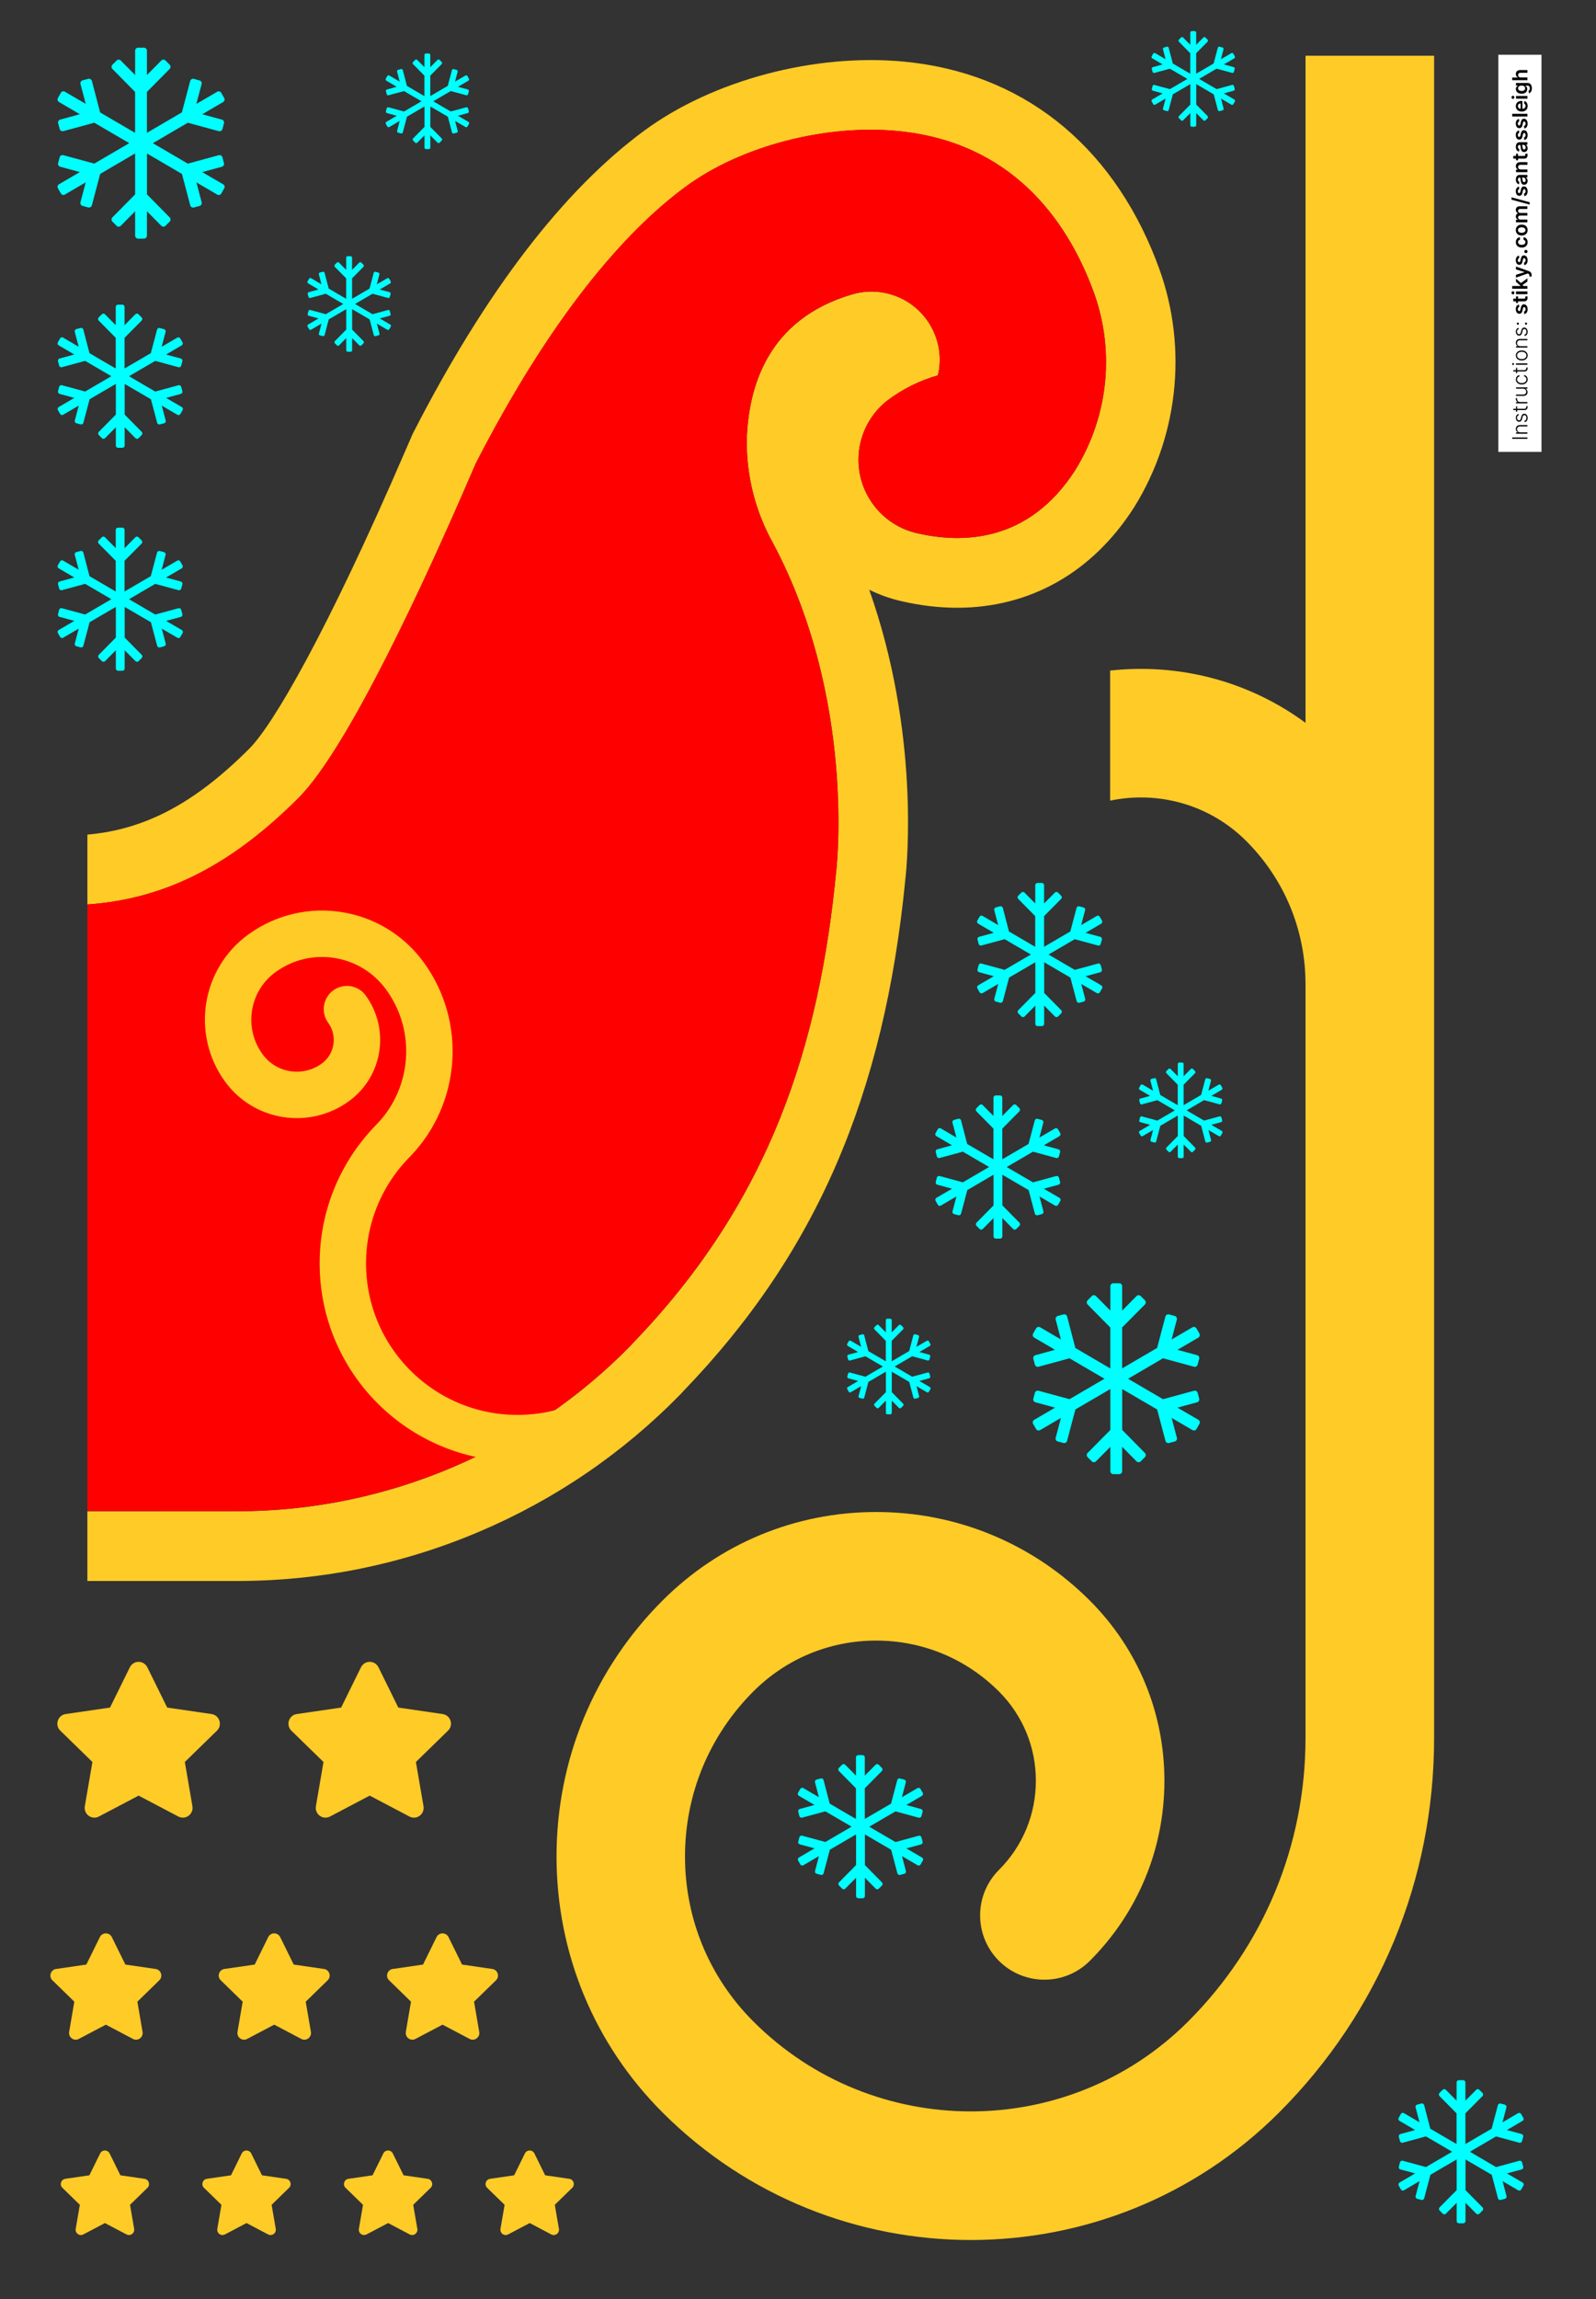 <?xml version="1.0" encoding="UTF-8"?><svg id="Santas_Sleigh" xmlns="http://www.w3.org/2000/svg" viewBox="0 0 687.6 990"><rect x="0" y="0" width="687.6" height="990" fill="#333333" stroke="none"/><defs><style>.cls-1{fill:aqua;}.cls-2{fill:#fff;}.cls-3{fill:#ffcb27;}.cls-4{fill:red;}.cls-5{fill:none;stroke:#ffcb27;stroke-linecap:round;stroke-miterlimit:10;stroke-width:20px;}</style></defs><path class="cls-1" d="M87.13,74.1l8.46-2.3c.67-.18,1.08-.88,.9-1.57l-.66-2.49c-.18-.69-.88-1.09-1.56-.92l-13.36,3.63-15.06-8.8,15.06-8.8,13.36,3.63c.67,.18,1.38-.23,1.56-.92l.66-2.49c.18-.69-.22-1.4-.9-1.57l-8.46-2.3,8.98-5.25c.61-.35,.82-1.14,.47-1.75l-1.27-2.23c-.35-.61-1.12-.82-1.73-.47l-8.98,5.25,2.26-8.56c.18-.69-.22-1.4-.9-1.57l-2.46-.66c-.67-.18-1.38,.23-1.56,.91l-3.58,13.52-15.06,8.8v-17.62l9.8-9.89c.5-.5,.5-1.32,0-1.81l-1.8-1.82c-.5-.5-1.3-.5-1.8,0l-6.2,6.26v-10.5c0-.71-.56-1.28-1.27-1.28h-2.54c-.71,0-1.27,.58-1.27,1.28v10.5l-6.2-6.26c-.5-.5-1.3-.5-1.8,0l-1.8,1.82c-.5,.5-.5,1.32,0,1.81l9.78,9.91v17.62l-15.06-8.8-3.55-13.55c-.18-.69-.88-1.09-1.56-.92l-2.46,.66c-.67,.18-1.08,.88-.9,1.57l2.26,8.56-8.98-5.25c-.61-.35-1.38-.14-1.73,.47l-1.27,2.23c-.35,.61-.14,1.4,.46,1.75l8.98,5.25-8.45,2.31c-.67,.18-1.08,.88-.9,1.57l.66,2.49c.18,.69,.88,1.09,1.56,.92l13.36-3.63,15.06,8.8-15.06,8.8-13.36-3.63c-.67-.18-1.38,.23-1.56,.92l-.66,2.49c-.18,.69,.22,1.4,.9,1.57l8.46,2.3-8.98,5.24c-.61,.35-.82,1.14-.47,1.75l1.27,2.23c.35,.61,1.12,.82,1.73,.46l8.98-5.25-2.27,8.56c-.18,.69,.22,1.4,.9,1.57l2.46,.66c.67,.18,1.38-.23,1.56-.92l3.58-13.52,15.06-8.8v17.62l-9.8,9.91c-.5,.5-.5,1.32,0,1.81l1.8,1.82c.5,.5,1.3,.5,1.8,0l6.2-6.26v10.5c0,.71,.56,1.28,1.27,1.28h2.54c.71,0,1.27-.58,1.27-1.28v-10.5l6.2,6.26c.5,.5,1.3,.5,1.8,0l1.8-1.82c.5-.5,.5-1.32,0-1.81l-9.78-9.91v-17.6l15.06,8.8,3.58,13.52c.18,.69,.88,1.09,1.56,.92l2.46-.66c.67-.18,1.08-.88,.9-1.57l-2.26-8.56,8.98,5.25c.61,.35,1.38,.15,1.73-.46l1.27-2.23c.35-.61,.14-1.4-.46-1.75l-9.03-5.25h0Z"/><path class="cls-1" d="M507.28,606.08l8.46-2.3c.67-.18,1.08-.88,.9-1.57l-.66-2.49c-.18-.69-.88-1.09-1.56-.91l-13.36,3.63-15.06-8.8,15.06-8.8,13.36,3.63c.67,.18,1.38-.23,1.56-.92l.66-2.49c.18-.69-.22-1.4-.9-1.57l-8.46-2.3,8.98-5.25c.61-.35,.82-1.14,.47-1.75l-1.27-2.23c-.35-.61-1.12-.82-1.73-.47l-8.98,5.25,2.26-8.56c.18-.69-.22-1.4-.9-1.57l-2.46-.66c-.67-.18-1.38,.22-1.56,.91l-3.58,13.52-15.06,8.8v-17.62l9.8-9.89c.5-.5,.5-1.32,0-1.81l-1.8-1.82c-.5-.5-1.3-.5-1.8,0l-6.2,6.26v-10.5c0-.71-.56-1.29-1.27-1.29h-2.54c-.71,0-1.27,.58-1.27,1.29v10.5l-6.2-6.26c-.5-.5-1.3-.5-1.8,0l-1.8,1.82c-.5,.5-.5,1.32,0,1.81l9.78,9.91v17.62l-15.06-8.8-3.55-13.55c-.18-.69-.88-1.09-1.56-.91l-2.46,.66c-.67,.18-1.08,.88-.9,1.57l2.26,8.56-8.98-5.25c-.61-.35-1.38-.14-1.73,.47l-1.27,2.23c-.35,.61-.14,1.4,.46,1.75l8.98,5.25-8.45,2.31c-.67,.18-1.08,.88-.9,1.57l.66,2.49c.18,.69,.88,1.09,1.56,.92l13.36-3.63,15.06,8.8-15.06,8.8-13.36-3.63c-.67-.18-1.38,.22-1.56,.91l-.66,2.49c-.18,.69,.22,1.4,.9,1.57l8.46,2.3-8.98,5.24c-.61,.35-.82,1.14-.47,1.75l1.27,2.23c.35,.61,1.12,.82,1.73,.46l8.98-5.25-2.27,8.56c-.18,.69,.22,1.4,.9,1.57l2.46,.66c.67,.18,1.38-.22,1.56-.92l3.58-13.52,15.06-8.8v17.62l-9.8,9.91c-.5,.5-.5,1.32,0,1.81l1.8,1.81c.5,.5,1.3,.5,1.8,0l6.2-6.26v10.5c0,.71,.56,1.28,1.27,1.28h2.54c.71,0,1.27-.58,1.27-1.28v-10.5l6.2,6.26c.5,.5,1.3,.5,1.8,0l1.8-1.81c.5-.5,.5-1.32,0-1.81l-9.78-9.91v-17.6l15.06,8.8,3.58,13.52c.18,.69,.88,1.09,1.56,.91l2.46-.66c.67-.18,1.08-.88,.9-1.58l-2.26-8.56,8.98,5.25c.61,.35,1.38,.15,1.73-.46l1.27-2.23c.35-.61,.14-1.4-.46-1.75l-9.03-5.25h0Z"/><path class="cls-1" d="M71.54,171.33l6.35-1.72c.51-.13,.81-.66,.68-1.18l-.5-1.87c-.13-.52-.66-.82-1.17-.69l-10.02,2.72-11.3-6.6,11.3-6.6,10.02,2.72c.51,.13,1.03-.17,1.17-.69l.5-1.87c.13-.52-.17-1.05-.68-1.18l-6.35-1.72,6.73-3.94c.46-.27,.62-.86,.35-1.31l-.95-1.67c-.26-.46-.84-.61-1.3-.35l-6.73,3.94,1.7-6.42c.13-.52-.17-1.05-.67-1.18l-1.84-.49c-.51-.13-1.04,.17-1.17,.69l-2.69,10.14-11.3,6.6v-13.21l7.35-7.42c.37-.37,.37-.99,0-1.36l-1.35-1.36c-.37-.37-.97-.37-1.35,0l-4.65,4.7v-7.88c0-.53-.42-.96-.95-.96h-1.9c-.53,0-.95,.43-.95,.96v7.88l-4.65-4.7c-.37-.37-.98-.37-1.35,0l-1.35,1.36c-.38,.37-.38,.99,0,1.36l7.34,7.43v13.21l-11.3-6.6-2.66-10.17c-.13-.52-.66-.82-1.17-.69l-1.84,.49c-.51,.13-.81,.66-.68,1.18l1.7,6.42-6.73-3.94c-.46-.26-1.04-.11-1.3,.35l-.95,1.67c-.27,.46-.11,1.05,.35,1.31l6.73,3.94-6.33,1.73c-.51,.13-.81,.66-.68,1.18l.49,1.87c.13,.52,.66,.82,1.17,.69l10.02-2.72,11.3,6.6-11.3,6.6-10.02-2.72c-.51-.13-1.04,.17-1.17,.69l-.49,1.87c-.13,.52,.17,1.05,.68,1.18l6.35,1.72-6.73,3.93c-.46,.27-.61,.86-.35,1.31l.95,1.67c.26,.46,.84,.61,1.3,.35l6.73-3.94-1.7,6.42c-.13,.52,.17,1.05,.68,1.18l1.84,.49c.51,.13,1.04-.17,1.17-.69l2.69-10.14,11.3-6.6v13.21l-7.35,7.43c-.37,.37-.37,.99,0,1.36l1.35,1.36c.37,.37,.97,.37,1.35,0l4.65-4.7v7.88c0,.53,.42,.96,.95,.96h1.9c.53,0,.95-.43,.95-.96v-7.88l4.65,4.7c.37,.37,.98,.37,1.35,0l1.35-1.36c.37-.37,.37-.99,0-1.36l-7.34-7.43v-13.2l11.3,6.6,2.69,10.14c.13,.52,.66,.82,1.17,.69l1.84-.49c.5-.13,.81-.66,.67-1.18l-1.7-6.42,6.73,3.94c.46,.27,1.04,.11,1.3-.35l.95-1.67c.27-.46,.11-1.05-.35-1.31l-6.77-3.94h0Z"/><path class="cls-1" d="M71.54,267.34l6.35-1.72c.51-.13,.81-.66,.68-1.18l-.5-1.87c-.13-.52-.66-.82-1.17-.69l-10.02,2.72-11.3-6.6,11.3-6.6,10.02,2.72c.51,.13,1.03-.17,1.17-.69l.5-1.87c.13-.52-.17-1.05-.68-1.18l-6.35-1.72,6.73-3.94c.46-.27,.62-.86,.35-1.31l-.95-1.67c-.26-.46-.84-.61-1.3-.35l-6.73,3.94,1.7-6.42c.13-.52-.17-1.05-.67-1.18l-1.84-.49c-.51-.13-1.04,.17-1.17,.69l-2.69,10.14-11.3,6.6v-13.21l7.35-7.42c.37-.37,.37-.99,0-1.36l-1.35-1.36c-.37-.37-.97-.37-1.35,0l-4.65,4.7v-7.88c0-.53-.42-.96-.95-.96h-1.9c-.53,0-.95,.43-.95,.96v7.88l-4.65-4.7c-.37-.37-.98-.37-1.35,0l-1.35,1.36c-.38,.37-.38,.99,0,1.36l7.34,7.43v13.21l-11.3-6.6-2.66-10.17c-.13-.52-.66-.82-1.17-.69l-1.84,.49c-.51,.13-.81,.66-.68,1.18l1.7,6.42-6.73-3.94c-.46-.26-1.04-.11-1.3,.35l-.95,1.67c-.27,.46-.11,1.05,.35,1.31l6.73,3.94-6.33,1.73c-.51,.13-.81,.66-.68,1.18l.49,1.87c.13,.52,.66,.82,1.17,.69l10.02-2.72,11.3,6.6-11.3,6.6-10.02-2.72c-.51-.13-1.04,.17-1.17,.69l-.49,1.87c-.13,.52,.17,1.05,.68,1.18l6.35,1.72-6.73,3.93c-.46,.27-.61,.86-.35,1.31l.95,1.67c.26,.46,.84,.61,1.3,.35l6.73-3.94-1.7,6.42c-.13,.52,.17,1.05,.68,1.18l1.84,.49c.51,.13,1.04-.17,1.17-.69l2.69-10.14,11.3-6.6v13.21l-7.35,7.43c-.37,.37-.37,.99,0,1.36l1.35,1.36c.37,.37,.97,.37,1.35,0l4.65-4.7v7.88c0,.53,.42,.96,.95,.96h1.9c.53,0,.95-.43,.95-.96v-7.88l4.65,4.7c.37,.37,.98,.37,1.35,0l1.35-1.36c.37-.37,.37-.99,0-1.36l-7.34-7.43v-13.2l11.3,6.6,2.69,10.14c.13,.52,.66,.82,1.17,.69l1.84-.49c.5-.13,.81-.66,.67-1.18l-1.7-6.42,6.73,3.94c.46,.27,1.04,.11,1.3-.35l.95-1.67c.27-.46,.11-1.05-.35-1.31l-6.77-3.94h0Z"/><path class="cls-1" d="M649.21,935.81l6.35-1.72c.51-.13,.81-.66,.68-1.18l-.5-1.87c-.13-.52-.66-.82-1.17-.69l-10.02,2.72-11.3-6.6,11.3-6.6,10.02,2.72c.51,.13,1.03-.17,1.17-.69l.5-1.87c.13-.52-.17-1.05-.68-1.18l-6.35-1.72,6.73-3.94c.46-.27,.62-.86,.35-1.31l-.95-1.67c-.26-.46-.84-.61-1.3-.35l-6.73,3.94,1.7-6.42c.13-.52-.17-1.05-.67-1.18l-1.84-.49c-.51-.13-1.04,.17-1.17,.69l-2.69,10.14-11.3,6.6v-13.21l7.35-7.42c.37-.37,.37-.99,0-1.36l-1.35-1.36c-.37-.38-.97-.38-1.35,0l-4.65,4.7v-7.88c0-.53-.42-.96-.95-.96h-1.9c-.53,0-.95,.43-.95,.96v7.88l-4.65-4.7c-.37-.38-.98-.38-1.35,0l-1.35,1.36c-.38,.37-.38,.99,0,1.36l7.33,7.43v13.21l-11.3-6.6-2.66-10.17c-.13-.52-.66-.82-1.17-.69l-1.84,.49c-.51,.13-.81,.66-.68,1.18l1.7,6.42-6.73-3.94c-.46-.27-1.04-.11-1.3,.35l-.95,1.67c-.27,.46-.11,1.05,.35,1.31l6.73,3.94-6.33,1.73c-.51,.13-.81,.66-.68,1.18l.49,1.87c.13,.52,.66,.82,1.17,.69l10.02-2.72,11.3,6.6-11.3,6.6-10.02-2.72c-.51-.13-1.04,.17-1.17,.69l-.49,1.87c-.13,.52,.17,1.05,.68,1.18l6.35,1.72-6.73,3.93c-.46,.26-.61,.86-.35,1.31l.95,1.67c.26,.46,.84,.62,1.3,.35l6.73-3.94-1.7,6.42c-.13,.52,.17,1.05,.68,1.18l1.84,.49c.51,.13,1.04-.17,1.17-.69l2.69-10.14,11.3-6.6v13.21l-7.35,7.43c-.37,.38-.37,.99,0,1.36l1.35,1.36c.37,.37,.97,.37,1.35,0l4.65-4.7v7.88c0,.53,.42,.96,.95,.96h1.9c.53,0,.95-.43,.95-.96v-7.88l4.65,4.7c.37,.37,.98,.37,1.35,0l1.35-1.36c.37-.37,.37-.99,0-1.36l-7.34-7.43v-13.2l11.3,6.6,2.69,10.14c.13,.52,.66,.82,1.17,.69l1.84-.49c.5-.13,.81-.66,.67-1.18l-1.7-6.42,6.73,3.94c.46,.27,1.04,.11,1.3-.35l.95-1.68c.27-.46,.11-1.05-.35-1.31l-6.77-3.94h0Z"/><path class="cls-1" d="M467.69,420.33l6.35-1.72c.51-.13,.81-.66,.68-1.18l-.5-1.87c-.13-.52-.66-.82-1.17-.69l-10.02,2.72-11.3-6.6,11.3-6.6,10.02,2.72c.51,.13,1.03-.17,1.17-.69l.5-1.87c.13-.52-.17-1.05-.68-1.18l-6.35-1.72,6.73-3.94c.46-.27,.62-.86,.35-1.31l-.95-1.67c-.26-.46-.84-.61-1.3-.35l-6.73,3.94,1.7-6.42c.13-.52-.17-1.05-.67-1.18l-1.84-.49c-.51-.13-1.04,.17-1.17,.69l-2.69,10.14-11.3,6.6v-13.21l7.35-7.42c.37-.37,.37-.99,0-1.36l-1.35-1.36c-.37-.37-.97-.37-1.35,0l-4.65,4.7v-7.88c0-.53-.42-.96-.95-.96h-1.9c-.53,0-.95,.43-.95,.96v7.88l-4.65-4.7c-.37-.37-.98-.37-1.35,0l-1.35,1.36c-.38,.37-.38,.99,0,1.36l7.33,7.43v13.21l-11.3-6.6-2.66-10.17c-.13-.52-.66-.82-1.17-.69l-1.84,.49c-.51,.13-.81,.66-.68,1.18l1.7,6.42-6.73-3.94c-.46-.26-1.04-.11-1.3,.35l-.95,1.67c-.27,.46-.11,1.05,.35,1.31l6.73,3.94-6.33,1.73c-.51,.13-.81,.66-.68,1.18l.49,1.87c.13,.52,.66,.82,1.17,.69l10.02-2.72,11.3,6.6-11.3,6.6-10.02-2.72c-.51-.13-1.04,.17-1.17,.69l-.49,1.87c-.13,.52,.17,1.05,.68,1.18l6.35,1.72-6.73,3.93c-.46,.27-.61,.86-.35,1.31l.95,1.68c.26,.46,.84,.61,1.3,.35l6.73-3.94-1.7,6.42c-.13,.52,.17,1.05,.68,1.18l1.84,.49c.51,.13,1.04-.17,1.17-.69l2.69-10.14,11.3-6.6v13.21l-7.35,7.43c-.37,.37-.37,.99,0,1.36l1.35,1.36c.37,.38,.97,.38,1.35,0l4.65-4.7v7.88c0,.53,.42,.96,.95,.96h1.9c.53,0,.95-.43,.95-.96v-7.88l4.65,4.7c.37,.38,.98,.38,1.35,0l1.35-1.36c.37-.37,.37-.99,0-1.36l-7.34-7.43v-13.2l11.3,6.6,2.69,10.14c.13,.52,.66,.82,1.17,.69l1.84-.49c.5-.13,.81-.66,.67-1.18l-1.7-6.42,6.73,3.94c.46,.26,1.04,.11,1.3-.35l.95-1.67c.27-.46,.11-1.05-.35-1.31l-6.77-3.94h0Z"/><path class="cls-1" d="M449.69,511.82l6.35-1.72c.51-.13,.81-.66,.68-1.18l-.5-1.87c-.13-.52-.66-.82-1.17-.69l-10.02,2.72-11.3-6.6,11.3-6.6,10.02,2.72c.51,.13,1.03-.17,1.17-.69l.5-1.87c.13-.52-.17-1.05-.68-1.18l-6.35-1.72,6.73-3.94c.46-.27,.62-.86,.35-1.31l-.95-1.67c-.26-.46-.84-.61-1.3-.35l-6.73,3.94,1.7-6.42c.13-.52-.17-1.05-.67-1.18l-1.84-.49c-.51-.13-1.04,.17-1.17,.69l-2.69,10.14-11.3,6.6v-13.21l7.35-7.42c.37-.37,.37-.99,0-1.36l-1.35-1.36c-.37-.37-.97-.37-1.35,0l-4.65,4.7v-7.88c0-.53-.42-.96-.95-.96h-1.9c-.53,0-.95,.43-.95,.96v7.88l-4.65-4.7c-.37-.37-.98-.37-1.35,0l-1.35,1.36c-.38,.37-.38,.99,0,1.36l7.33,7.43v13.21l-11.3-6.6-2.66-10.17c-.13-.52-.66-.82-1.17-.69l-1.84,.49c-.51,.13-.81,.66-.68,1.18l1.7,6.42-6.73-3.94c-.46-.26-1.04-.11-1.3,.35l-.95,1.67c-.27,.46-.11,1.05,.35,1.31l6.73,3.94-6.33,1.73c-.51,.13-.81,.66-.68,1.18l.49,1.87c.13,.52,.66,.82,1.17,.69l10.02-2.72,11.3,6.6-11.3,6.6-10.02-2.72c-.51-.13-1.04,.17-1.17,.69l-.49,1.87c-.13,.52,.17,1.05,.68,1.18l6.35,1.72-6.73,3.93c-.46,.27-.61,.86-.35,1.31l.95,1.68c.26,.46,.84,.61,1.3,.35l6.73-3.94-1.7,6.42c-.13,.52,.17,1.05,.68,1.18l1.84,.49c.51,.13,1.04-.17,1.17-.69l2.69-10.14,11.3-6.6v13.21l-7.35,7.43c-.37,.37-.37,.99,0,1.36l1.35,1.36c.37,.38,.97,.38,1.35,0l4.65-4.7v7.88c0,.53,.42,.96,.95,.96h1.9c.53,0,.95-.43,.95-.96v-7.88l4.65,4.7c.37,.38,.98,.38,1.35,0l1.35-1.36c.37-.37,.37-.99,0-1.36l-7.34-7.43v-13.2l11.3,6.6,2.69,10.14c.13,.52,.66,.82,1.17,.69l1.84-.49c.5-.13,.81-.66,.67-1.18l-1.7-6.42,6.73,3.94c.46,.26,1.04,.11,1.3-.35l.95-1.67c.27-.46,.11-1.05-.35-1.31l-6.77-3.94h0Z"/><path class="cls-1" d="M197.3,49.83l4.23-1.15c.34-.09,.54-.44,.45-.79l-.33-1.24c-.09-.35-.44-.55-.78-.46l-6.68,1.81-7.53-4.4,7.53-4.4,6.68,1.81c.34,.09,.69-.11,.78-.46l.33-1.24c.09-.35-.11-.7-.45-.79l-4.23-1.15,4.49-2.62c.31-.18,.41-.57,.23-.88l-.63-1.12c-.18-.3-.56-.41-.87-.23l-4.49,2.63,1.13-4.28c.09-.35-.11-.7-.45-.79l-1.23-.33c-.34-.09-.69,.11-.78,.46l-1.79,6.76-7.53,4.4v-8.81l4.9-4.95c.25-.25,.25-.66,0-.91l-.9-.91c-.25-.25-.65-.25-.9,0l-3.1,3.13v-5.25c0-.35-.28-.64-.63-.64h-1.27c-.35,0-.63,.29-.63,.64v5.25l-3.1-3.13c-.25-.25-.65-.25-.9,0l-.9,.91c-.25,.25-.25,.66,0,.91l4.89,4.96v8.81l-7.53-4.4-1.77-6.78c-.09-.35-.44-.55-.78-.46l-1.23,.33c-.34,.09-.54,.44-.45,.79l1.13,4.28-4.49-2.63c-.31-.18-.69-.07-.87,.23l-.63,1.12c-.18,.31-.07,.7,.23,.88l4.49,2.63-4.22,1.16c-.34,.09-.54,.44-.45,.79l.33,1.24c.09,.35,.44,.55,.78,.46l6.68-1.81,7.53,4.4-7.53,4.4-6.68-1.81c-.34-.09-.69,.11-.78,.46l-.33,1.24c-.09,.35,.11,.7,.45,.79l4.23,1.15-4.49,2.62c-.3,.18-.41,.57-.23,.88l.63,1.12c.18,.31,.56,.41,.87,.23l4.49-2.63-1.13,4.28c-.09,.35,.11,.7,.45,.79l1.23,.33c.34,.09,.69-.11,.78-.46l1.79-6.76,7.53-4.4v8.81l-4.9,4.96c-.25,.25-.25,.66,0,.91l.9,.91c.25,.25,.65,.25,.9,0l3.1-3.13v5.25c0,.35,.28,.64,.63,.64h1.27c.35,0,.63-.29,.63-.64v-5.25l3.1,3.13c.25,.25,.65,.25,.9,0l.9-.91c.25-.25,.25-.66,0-.91l-4.89-4.96v-8.8l7.53,4.4,1.79,6.76c.09,.35,.44,.55,.78,.46l1.23-.33c.34-.09,.54-.44,.45-.79l-1.13-4.28,4.49,2.63c.31,.18,.69,.07,.87-.23l.63-1.12c.18-.31,.07-.7-.23-.88l-4.51-2.62h0Z"/><path class="cls-1" d="M521.86,484.31l4.23-1.15c.34-.09,.54-.44,.45-.79l-.33-1.24c-.09-.34-.44-.55-.78-.46l-6.68,1.81-7.53-4.4,7.53-4.4,6.68,1.81c.34,.09,.69-.11,.78-.46l.33-1.24c.09-.35-.11-.7-.45-.79l-4.23-1.15,4.49-2.62c.31-.18,.41-.57,.23-.88l-.63-1.12c-.18-.3-.56-.41-.87-.23l-4.49,2.62,1.13-4.28c.09-.35-.11-.7-.45-.79l-1.23-.33c-.34-.09-.69,.11-.78,.46l-1.79,6.76-7.53,4.4v-8.81l4.9-4.95c.25-.25,.25-.66,0-.91l-.9-.91c-.25-.25-.65-.25-.9,0l-3.1,3.13v-5.25c0-.35-.28-.64-.63-.64h-1.27c-.35,0-.63,.29-.63,.64v5.25l-3.1-3.13c-.25-.25-.65-.25-.9,0l-.9,.91c-.25,.25-.25,.66,0,.91l4.89,4.96v8.81l-7.53-4.4-1.77-6.78c-.09-.35-.44-.55-.78-.46l-1.23,.33c-.34,.09-.54,.44-.45,.79l1.13,4.28-4.49-2.62c-.31-.18-.69-.07-.87,.23l-.63,1.12c-.18,.31-.07,.7,.23,.88l4.49,2.63-4.22,1.16c-.34,.09-.54,.44-.45,.79l.33,1.24c.09,.35,.44,.55,.78,.46l6.68-1.81,7.53,4.4-7.53,4.4-6.68-1.81c-.34-.09-.69,.11-.78,.46l-.33,1.24c-.09,.35,.11,.7,.45,.79l4.23,1.15-4.49,2.62c-.3,.18-.41,.57-.23,.88l.63,1.12c.18,.31,.56,.41,.87,.23l4.49-2.63-1.13,4.28c-.09,.35,.11,.7,.45,.79l1.23,.33c.34,.09,.69-.11,.78-.46l1.79-6.76,7.53-4.4v8.81l-4.9,4.96c-.25,.25-.25,.66,0,.91l.9,.91c.25,.25,.65,.25,.9,0l3.1-3.13v5.25c0,.35,.28,.64,.63,.64h1.27c.35,0,.63-.29,.63-.64v-5.25l3.1,3.13c.25,.25,.65,.25,.9,0l.9-.91c.25-.25,.25-.66,0-.91l-4.89-4.96v-8.8l7.53,4.4,1.79,6.76c.09,.34,.44,.55,.78,.46l1.23-.33c.34-.09,.54-.44,.45-.79l-1.13-4.28,4.49,2.63c.31,.18,.69,.07,.87-.23l.63-1.12c.18-.31,.07-.7-.23-.88l-4.51-2.62h0Z"/><path class="cls-1" d="M527.26,40.2l4.23-1.15c.34-.09,.54-.44,.45-.79l-.33-1.24c-.09-.34-.44-.55-.78-.46l-6.68,1.81-7.53-4.4,7.53-4.4,6.68,1.81c.34,.09,.69-.11,.78-.46l.33-1.24c.09-.35-.11-.7-.45-.79l-4.23-1.15,4.49-2.62c.31-.18,.41-.57,.23-.88l-.63-1.12c-.18-.3-.56-.41-.87-.23l-4.49,2.62,1.13-4.28c.09-.35-.11-.7-.45-.79l-1.23-.33c-.34-.09-.69,.11-.78,.46l-1.79,6.76-7.53,4.4v-8.81l4.9-4.95c.25-.25,.25-.66,0-.91l-.9-.91c-.25-.25-.65-.25-.9,0l-3.1,3.13v-5.25c0-.35-.28-.64-.63-.64h-1.27c-.35,0-.63,.29-.63,.64v5.25l-3.1-3.13c-.25-.25-.65-.25-.9,0l-.9,.91c-.25,.25-.25,.66,0,.91l4.89,4.96v8.81l-7.53-4.4-1.77-6.78c-.09-.35-.44-.55-.78-.46l-1.23,.33c-.34,.09-.54,.44-.45,.79l1.13,4.28-4.49-2.62c-.31-.18-.69-.07-.87,.23l-.63,1.12c-.18,.31-.07,.7,.23,.88l4.49,2.63-4.22,1.16c-.34,.09-.54,.44-.45,.79l.33,1.24c.09,.35,.44,.55,.78,.46l6.68-1.81,7.53,4.4-7.53,4.4-6.68-1.81c-.34-.09-.69,.11-.78,.46l-.33,1.24c-.09,.35,.11,.7,.45,.79l4.23,1.15-4.49,2.62c-.3,.18-.41,.57-.23,.88l.63,1.12c.18,.31,.56,.41,.87,.23l4.49-2.63-1.13,4.28c-.09,.35,.11,.7,.45,.79l1.23,.33c.34,.09,.69-.11,.78-.46l1.79-6.76,7.53-4.4v8.81l-4.9,4.96c-.25,.25-.25,.66,0,.91l.9,.91c.25,.25,.65,.25,.9,0l3.1-3.13v5.25c0,.35,.28,.64,.63,.64h1.27c.35,0,.63-.29,.63-.64v-5.25l3.1,3.13c.25,.25,.65,.25,.9,0l.9-.91c.25-.25,.25-.66,0-.91l-4.89-4.96v-8.8l7.53,4.4,1.79,6.76c.09,.34,.44,.55,.78,.46l1.23-.33c.34-.09,.54-.44,.45-.79l-1.13-4.28,4.49,2.63c.31,.18,.69,.07,.87-.23l.63-1.12c.18-.31,.07-.7-.23-.88l-4.51-2.62h0Z"/><path class="cls-1" d="M396.09,594.59l4.23-1.15c.34-.09,.54-.44,.45-.79l-.33-1.24c-.09-.34-.44-.55-.78-.46l-6.68,1.81-7.53-4.4,7.53-4.4,6.68,1.81c.34,.09,.69-.11,.78-.46l.33-1.24c.09-.35-.11-.7-.45-.79l-4.23-1.15,4.49-2.62c.31-.18,.41-.57,.23-.88l-.63-1.12c-.18-.3-.56-.41-.87-.23l-4.49,2.62,1.13-4.28c.09-.35-.11-.7-.45-.79l-1.23-.33c-.34-.09-.69,.11-.78,.46l-1.79,6.76-7.53,4.4v-8.81l4.9-4.95c.25-.25,.25-.66,0-.91l-.9-.91c-.25-.25-.65-.25-.9,0l-3.1,3.13v-5.25c0-.35-.28-.64-.63-.64h-1.27c-.35,0-.63,.29-.63,.64v5.25l-3.1-3.13c-.25-.25-.65-.25-.9,0l-.9,.91c-.25,.25-.25,.66,0,.91l4.89,4.96v8.81l-7.53-4.4-1.77-6.78c-.09-.35-.44-.55-.78-.46l-1.23,.33c-.34,.09-.54,.44-.45,.79l1.13,4.28-4.49-2.62c-.31-.18-.69-.07-.87,.23l-.63,1.12c-.18,.31-.07,.7,.23,.88l4.49,2.63-4.22,1.16c-.34,.09-.54,.44-.45,.79l.33,1.24c.09,.35,.44,.55,.78,.46l6.68-1.81,7.53,4.4-7.53,4.4-6.68-1.81c-.34-.09-.69,.11-.78,.46l-.33,1.24c-.09,.35,.11,.7,.45,.79l4.23,1.15-4.49,2.62c-.3,.18-.41,.57-.23,.88l.63,1.12c.18,.31,.56,.41,.87,.23l4.49-2.63-1.13,4.28c-.09,.35,.11,.7,.45,.79l1.23,.33c.34,.09,.69-.11,.78-.46l1.79-6.76,7.53-4.4v8.81l-4.9,4.96c-.25,.25-.25,.66,0,.91l.9,.91c.25,.25,.65,.25,.9,0l3.1-3.13v5.25c0,.35,.28,.64,.63,.64h1.27c.35,0,.63-.29,.63-.64v-5.25l3.1,3.13c.25,.25,.65,.25,.9,0l.9-.91c.25-.25,.25-.66,0-.91l-4.89-4.96v-8.8l7.53,4.4,1.79,6.76c.09,.34,.44,.55,.78,.46l1.23-.33c.34-.09,.54-.44,.45-.79l-1.13-4.28,4.49,2.63c.31,.18,.69,.07,.87-.23l.63-1.12c.18-.31,.07-.7-.23-.88l-4.51-2.62h0Z"/><path class="cls-1" d="M163.6,137.11l4.23-1.15c.34-.09,.54-.44,.45-.79l-.33-1.24c-.09-.35-.44-.55-.78-.46l-6.68,1.81-7.53-4.4,7.53-4.4,6.68,1.81c.34,.09,.69-.11,.78-.46l.33-1.24c.09-.35-.11-.7-.45-.79l-4.23-1.15,4.49-2.62c.31-.18,.41-.57,.23-.88l-.63-1.12c-.18-.3-.56-.41-.87-.23l-4.49,2.63,1.13-4.28c.09-.35-.11-.7-.45-.79l-1.23-.33c-.34-.09-.69,.11-.78,.46l-1.79,6.76-7.53,4.4v-8.81l4.9-4.95c.25-.25,.25-.66,0-.91l-.9-.91c-.25-.25-.65-.25-.9,0l-3.1,3.13v-5.25c0-.35-.28-.64-.63-.64h-1.27c-.35,0-.63,.29-.63,.64v5.25l-3.1-3.13c-.25-.25-.65-.25-.9,0l-.9,.91c-.25,.25-.25,.66,0,.91l4.89,4.95v8.81l-7.53-4.4-1.77-6.78c-.09-.35-.44-.55-.78-.46l-1.23,.33c-.34,.09-.54,.44-.45,.79l1.13,4.28-4.49-2.63c-.31-.18-.69-.07-.87,.23l-.63,1.12c-.18,.31-.07,.7,.23,.88l4.49,2.63-4.22,1.16c-.34,.09-.54,.44-.45,.79l.33,1.24c.09,.35,.44,.55,.78,.46l6.68-1.81,7.53,4.4-7.53,4.4-6.68-1.81c-.34-.09-.69,.11-.78,.46l-.33,1.24c-.09,.35,.11,.7,.45,.79l4.23,1.15-4.49,2.62c-.3,.18-.41,.57-.23,.88l.63,1.12c.18,.31,.56,.41,.87,.23l4.49-2.63-1.13,4.28c-.09,.35,.11,.7,.45,.79l1.23,.33c.34,.09,.69-.11,.78-.46l1.79-6.76,7.53-4.4v8.81l-4.9,4.96c-.25,.25-.25,.66,0,.91l.9,.91c.25,.25,.65,.25,.9,0l3.1-3.13v5.25c0,.35,.28,.64,.63,.64h1.27c.35,0,.63-.29,.63-.64v-5.25l3.1,3.13c.25,.25,.65,.25,.9,0l.9-.91c.25-.25,.25-.66,0-.91l-4.89-4.96v-8.8l7.53,4.4,1.79,6.76c.09,.35,.44,.55,.78,.46l1.23-.33c.34-.09,.54-.44,.45-.79l-1.13-4.28,4.49,2.63c.31,.18,.69,.07,.87-.23l.63-1.12c.18-.31,.07-.7-.23-.88l-4.51-2.62h0Z"/><path class="cls-1" d="M390.45,795.86l6.35-1.72c.51-.13,.81-.66,.68-1.18l-.5-1.87c-.13-.52-.66-.82-1.17-.69l-10.02,2.72-11.3-6.6,11.3-6.6,10.02,2.72c.51,.13,1.03-.17,1.17-.69l.5-1.87c.13-.52-.17-1.05-.68-1.18l-6.35-1.72,6.73-3.94c.46-.27,.62-.86,.35-1.31l-.95-1.68c-.26-.46-.84-.61-1.3-.35l-6.73,3.94,1.7-6.42c.13-.52-.17-1.05-.67-1.18l-1.84-.49c-.51-.13-1.04,.17-1.17,.69l-2.69,10.14-11.3,6.6v-13.21l7.35-7.42c.37-.38,.37-.99,0-1.36l-1.35-1.36c-.37-.37-.97-.37-1.35,0l-4.65,4.7v-7.88c0-.53-.42-.96-.95-.96h-1.9c-.53,0-.95,.43-.95,.96v7.88l-4.65-4.7c-.37-.37-.98-.37-1.35,0l-1.35,1.36c-.38,.37-.38,.99,0,1.36l7.34,7.43v13.21l-11.3-6.6-2.66-10.17c-.13-.52-.66-.82-1.17-.69l-1.84,.49c-.51,.13-.81,.66-.68,1.18l1.7,6.42-6.73-3.94c-.46-.26-1.04-.11-1.3,.35l-.95,1.67c-.27,.46-.11,1.05,.35,1.31l6.73,3.94-6.33,1.73c-.51,.13-.81,.66-.68,1.18l.49,1.87c.13,.52,.66,.82,1.17,.69l10.02-2.72,11.3,6.6-11.3,6.6-10.02-2.72c-.51-.13-1.04,.17-1.17,.69l-.49,1.87c-.13,.52,.17,1.05,.68,1.18l6.35,1.72-6.73,3.93c-.46,.27-.61,.86-.35,1.31l.95,1.68c.26,.46,.84,.61,1.3,.35l6.73-3.94-1.7,6.42c-.13,.52,.17,1.05,.68,1.18l1.84,.49c.51,.13,1.04-.17,1.17-.69l2.69-10.14,11.3-6.6v13.21l-7.35,7.43c-.37,.37-.37,.99,0,1.36l1.35,1.36c.37,.38,.97,.38,1.35,0l4.65-4.7v7.88c0,.53,.42,.96,.95,.96h1.9c.53,0,.95-.43,.95-.96v-7.88l4.65,4.7c.37,.38,.98,.38,1.35,0l1.35-1.36c.37-.37,.37-.99,0-1.36l-7.34-7.43v-13.2l11.3,6.6,2.69,10.14c.13,.52,.66,.82,1.17,.69l1.84-.49c.5-.13,.81-.66,.67-1.18l-1.7-6.42,6.73,3.94c.46,.26,1.04,.11,1.3-.35l.95-1.67c.27-.46,.11-1.05-.35-1.31l-6.77-3.94h0Z"/><path class="cls-3" d="M617.85,24V423.74s0,.03,0,.04v324.59h0c0,30.45-5.93,59.97-17.23,87.27-11.31,27.3-28,52.37-49.52,73.9-36.62,36.62-84.73,54.93-132.84,54.93-48.11,0-96.22-18.31-132.84-54.93-14.72-14.72-26.13-31.86-33.86-50.52-7.73-18.67-11.78-38.85-11.79-59.67h0c0-20.81,4.05-41,11.78-59.67,7.73-18.67,19.14-35.81,33.86-50.52,12.3-12.3,26.62-21.83,42.21-28.29,15.6-6.46,32.46-9.85,49.85-9.85s34.26,3.39,49.85,9.85c15.6,6.46,29.92,15.99,42.21,28.29,10.36,10.36,18.39,22.43,23.83,35.56,5.44,13.14,8.3,27.35,8.3,42s-2.85,28.86-8.3,42c-5.44,13.14-13.47,25.2-23.83,35.56-5.41,5.41-12.49,8.11-19.58,8.11-7.09,0-14.17-2.7-19.58-8.11-5.41-5.41-8.11-12.49-8.11-19.58,0-7.09,2.7-14.17,8.11-19.58,5.13-5.13,9.11-11.1,11.8-17.61,2.7-6.51,4.11-13.54,4.11-20.8s-1.41-14.29-4.11-20.8c-2.7-6.51-6.67-12.48-11.8-17.61-7.07-7.07-15.3-12.55-24.26-16.26-8.96-3.71-18.66-5.66-28.65-5.66s-19.69,1.95-28.65,5.66c-8.96,3.71-17.19,9.19-24.26,16.26-9.49,9.49-16.84,20.54-21.83,32.57-4.98,12.03-7.6,25.05-7.6,38.46s2.61,26.43,7.6,38.46c4.98,12.03,12.34,23.08,21.83,32.57,25.83,25.83,59.76,38.74,93.68,38.74s67.85-12.91,93.68-38.74c16.29-16.3,28.93-35.28,37.49-55.95,8.56-20.67,13.05-43.02,13.05-66.06V423.79s0-.01,0-.02c0-11.64-2.27-22.94-6.59-33.38-4.33-10.44-10.71-20.04-18.94-28.27-7.95-7.95-17.48-13.37-27.59-16.27-10.11-2.9-20.8-3.27-31.06-1.12v-56c14.62-1.62,29.49-.55,43.79,3.2,14.3,3.75,28.04,10.19,40.4,19.31V24h55.37Z"/><g><g><path class="cls-3" d="M498.05,112.01c-19.62-50.41-58.26-80.77-108.82-85.5-38.35-3.6-82.14,8.05-111.56,29.67-35,25.72-68.45,69.38-99.43,129.76l-.44,.86-3.12,7.18c-34.26,79.31-57.21,118.31-67.26,128.36-23.38,23.38-44.72,34.81-69.77,37.02v30.09c34.34-2.35,62.88-17.78,90.99-45.89,21.69-21.69,55.63-96.11,73.59-137.67l2.71-6.24c32.04-62.45,63.59-99.51,90.5-119.28,24.38-17.91,60.88-26.8,91-23.97,49.52,4.63,72.82,38.57,83.72,66.65,10.46,26.04,7.89,55.5-6.9,79.35-19.9,31.05-48.3,31.81-68.25,27.18-17.45-4.02-28.34-21.42-24.32-38.87,1.66-7.18,5.71-13.59,11.51-18.16,6.56-4.98,13.96-8.68,21.88-10.92,0-.32,0-.67,.23-.99,3.15-15.93-7.22-31.37-23.14-34.52-4.66-.93-9.49-.7-14.03,.64-36.41,10.66-44.83,39.96-45.41,62.98-.12,15.39,3.75,30.56,11.24,44.01,36.2,67.81,27.29,141.42,27.29,141.42-7.2,74.25-28.14,141.68-87.74,203.29l-.73,.83c-43.84,44.82-104.62,71.43-169.74,71.43H37.64v30H102.04c36.17,0,71.36-7.16,104.59-21.3,32.65-13.89,61.79-33.79,86.59-59.15l1.35-1.47c56.95-59.08,86.41-127.11,95.5-220.46,.69-6.11,6.25-62.81-15.59-124.42,4.32,2.14,8.92,3.78,13.72,4.89,8.27,1.92,16.35,2.87,24.17,2.87,31.16,0,58.13-15,76.12-43.08l.23-.36c19.72-31.78,23.2-71.46,9.32-106.18Z"/><path class="cls-4" d="M68.27,650.68h33.77c65.12,0,125.9-26.61,169.74-71.43l.73-.83c59.6-61.61,80.54-129.04,87.74-203.29,0,0,8.91-73.61-27.29-141.42-7.49-13.46-11.36-28.62-11.24-44.01,.58-23.01,9-52.32,45.41-62.98,4.54-1.34,9.37-1.57,14.03-.64,15.92,3.15,26.29,18.58,23.14,34.52-.23,.32-.23,.67-.23,.99-7.91,2.24-15.32,5.94-21.88,10.92-5.8,4.57-9.85,10.98-11.51,18.16-4.02,17.45,6.88,34.85,24.32,38.87,19.95,4.63,48.35,3.88,68.25-27.18,14.8-23.84,17.36-53.3,6.9-79.35-10.89-28.08-34.2-62.02-83.72-66.65-30.12-2.83-66.62,6.06-91,23.97-26.91,19.78-58.46,56.83-90.5,119.28l-2.71,6.24c-17.95,41.56-51.89,115.98-73.59,137.67-28.11,28.11-56.64,43.55-90.99,45.89v261.23h30.63Z"/></g><path class="cls-5" d="M149.48,434.5c7.32,10.11,5.07,24.24-5.03,31.55-12.64,9.16-30.3,6.35-39.45-6.29-11.45-15.79-7.93-37.87,7.86-49.31,19.74-14.31,47.34-9.9,61.64,9.83,15.88,21.91,13.32,51.56-4.72,70.45l-.03,.03c-13.62,13.62-22.04,32.43-22.04,53.21s8.42,39.59,22.04,53.2c13.62,13.62,32.43,22.04,53.21,22.04s39.59-8.42,53.2-22.04"/></g><path class="cls-3" d="M91.13,738.01l-19.1-2.79-8.56-17.36c-1.02-2.07-3.52-2.93-5.6-1.91-.83,.41-1.5,1.08-1.92,1.91l-8.55,17.36-19.1,2.79c-3.43,.49-4.82,4.73-2.32,7.15l13.84,13.49-3.28,19.07c-.39,2.29,1.15,4.46,3.43,4.85,.23,.04,.46,.06,.69,.06,.68,0,1.35-.17,1.95-.5l17.11-9,17.1,9c.6,.32,1.27,.49,1.95,.49,2.31,0,4.19-1.88,4.19-4.2,0-.24-.03-.47-.06-.7l-3.27-19.07,13.84-13.49c2.48-2.42,1.09-6.66-2.34-7.15Z"/><path class="cls-3" d="M127.87,738.01l19.1-2.79,8.56-17.36c1.02-2.07,3.52-2.93,5.6-1.91,.83,.41,1.5,1.08,1.92,1.91l8.55,17.36,19.1,2.79c3.43,.49,4.82,4.73,2.32,7.15l-13.84,13.49,3.28,19.07c.39,2.29-1.15,4.46-3.43,4.85-.23,.04-.46,.06-.69,.06-.68,0-1.35-.17-1.95-.5l-17.11-9-17.1,9c-.6,.32-1.27,.49-1.95,.49-2.31,0-4.19-1.88-4.19-4.2,0-.24,.03-.47,.06-.7l3.27-19.07-13.84-13.49c-2.48-2.42-1.09-6.66,2.34-7.15Z"/><path class="cls-3" d="M24.17,847.77l13.03-1.9,5.84-11.85c.69-1.41,2.4-2,3.82-1.3,.56,.28,1.02,.74,1.31,1.3l5.84,11.85,13.04,1.9c2.34,.33,3.29,3.23,1.58,4.88l-9.45,9.21,2.24,13.02c.27,1.56-.79,3.04-2.34,3.31-.16,.03-.32,.04-.47,.04-.46,0-.92-.12-1.33-.34l-11.67-6.14-11.67,6.14c-.41,.22-.87,.33-1.33,.33-1.58,0-2.86-1.28-2.86-2.87,0-.16,.02-.32,.04-.48l2.23-13.02-9.45-9.21c-1.7-1.65-.74-4.54,1.6-4.88Z"/><path class="cls-3" d="M96.7,847.77l13.03-1.9,5.84-11.85c.7-1.41,2.4-2,3.82-1.3,.56,.28,1.02,.74,1.31,1.3l5.84,11.85,13.04,1.9c2.34,.33,3.29,3.23,1.58,4.88l-9.45,9.21,2.24,13.02c.27,1.56-.79,3.04-2.34,3.31-.16,.03-.32,.04-.47,.04-.46,0-.92-.12-1.33-.34l-11.67-6.14-11.67,6.14c-.41,.22-.87,.33-1.33,.33-1.58,0-2.86-1.28-2.86-2.87,0-.16,.02-.32,.04-.48l2.23-13.02-9.45-9.21c-1.7-1.65-.74-4.54,1.6-4.88Z"/><path class="cls-3" d="M169.22,847.77l13.03-1.9,5.84-11.85c.69-1.41,2.4-2,3.82-1.3,.56,.28,1.02,.74,1.31,1.3l5.84,11.85,13.04,1.9c2.34,.33,3.29,3.23,1.58,4.88l-9.45,9.21,2.24,13.02c.27,1.56-.79,3.04-2.34,3.31-.16,.03-.32,.04-.47,.04-.46,0-.92-.12-1.33-.34l-11.67-6.14-11.67,6.14c-.41,.22-.87,.33-1.33,.33-1.58,0-2.86-1.28-2.86-2.87,0-.16,.02-.32,.04-.48l2.23-13.02-9.45-9.21c-1.7-1.65-.74-4.54,1.6-4.88Z"/><path class="cls-3" d="M62.24,938.12l-10.37-1.51-4.64-9.42c-.55-1.12-1.91-1.59-3.04-1.04-.45,.22-.81,.59-1.04,1.04l-4.64,9.42-10.37,1.51c-1.86,.27-2.62,2.57-1.26,3.88l7.52,7.32-1.78,10.35c-.21,1.24,.62,2.42,1.86,2.63,.13,.02,.25,.03,.38,.03,.37,0,.73-.09,1.06-.27l9.29-4.89,9.28,4.89c.33,.17,.69,.27,1.06,.27,1.26,0,2.28-1.02,2.28-2.28,0-.13-.01-.26-.03-.38l-1.78-10.35,7.51-7.32c1.35-1.32,.59-3.61-1.27-3.88Z"/><path class="cls-3" d="M123.24,938.12l-10.37-1.51-4.64-9.42c-.55-1.12-1.91-1.59-3.04-1.04-.45,.22-.81,.59-1.04,1.04l-4.64,9.42-10.37,1.51c-1.86,.27-2.62,2.57-1.26,3.88l7.52,7.32-1.78,10.35c-.21,1.24,.62,2.42,1.86,2.63,.13,.02,.25,.03,.38,.03,.37,0,.73-.09,1.06-.27l9.29-4.89,9.28,4.89c.33,.17,.69,.27,1.06,.27,1.26,0,2.28-1.02,2.28-2.28,0-.13-.01-.26-.03-.38l-1.78-10.35,7.51-7.32c1.35-1.32,.59-3.61-1.27-3.88Z"/><path class="cls-3" d="M184.24,938.12l-10.37-1.51-4.64-9.42c-.55-1.12-1.91-1.59-3.04-1.04-.45,.22-.81,.59-1.04,1.04l-4.64,9.42-10.37,1.51c-1.86,.27-2.62,2.57-1.26,3.88l7.52,7.32-1.78,10.35c-.21,1.24,.62,2.42,1.86,2.63,.13,.02,.25,.03,.38,.03,.37,0,.73-.09,1.06-.27l9.29-4.89,9.28,4.89c.33,.17,.69,.27,1.06,.27,1.26,0,2.28-1.02,2.28-2.28,0-.13-.01-.26-.03-.38l-1.78-10.35,7.51-7.32c1.35-1.32,.59-3.61-1.27-3.88Z"/><path class="cls-3" d="M245.24,938.12l-10.37-1.51-4.64-9.42c-.55-1.12-1.91-1.59-3.04-1.04-.45,.22-.81,.59-1.04,1.04l-4.64,9.42-10.37,1.51c-1.86,.27-2.62,2.57-1.26,3.88l7.52,7.32-1.78,10.35c-.21,1.24,.62,2.42,1.86,2.63,.13,.02,.25,.03,.38,.03,.37,0,.73-.09,1.06-.27l9.29-4.89,9.28,4.89c.33,.17,.69,.27,1.06,.27,1.26,0,2.28-1.02,2.28-2.28,0-.13-.01-.26-.03-.38l-1.78-10.35,7.51-7.32c1.35-1.32,.59-3.61-1.27-3.88Z"/><g><rect class="cls-2" x="569.31" y="99.77" width="171" height="18.6" transform="translate(545.74 763.88) rotate(-90)"/><g><path d="M651.5,188.35h6.55v.6h-6.55v-.6Z"/><path d="M654.98,186.16h3.07v.57h-4.91v-.55h.77v-.05c-.25-.11-.45-.29-.61-.54s-.23-.55-.23-.91c0-.33,.07-.62,.21-.87,.14-.25,.34-.45,.61-.58,.27-.14,.59-.21,.98-.21h3.18v.57h-3.15c-.4,0-.72,.11-.96,.34s-.35,.53-.35,.9c0,.26,.06,.49,.17,.69s.27,.36,.48,.47c.21,.12,.46,.17,.74,.17Z"/><path d="M654.21,178.21l.15,.52c-.15,.05-.28,.12-.4,.22s-.21,.22-.28,.37-.11,.34-.11,.56c0,.33,.08,.61,.24,.82,.16,.21,.36,.32,.61,.32,.21,0,.38-.07,.51-.22,.13-.15,.24-.37,.31-.68l.18-.74c.1-.41,.26-.72,.48-.93,.22-.21,.49-.31,.82-.31,.28,0,.52,.08,.74,.23,.21,.15,.38,.37,.51,.64,.12,.27,.18,.59,.18,.95,0,.48-.11,.88-.32,1.19-.22,.31-.53,.51-.94,.6l-.13-.55c.29-.07,.51-.21,.66-.41,.15-.21,.22-.48,.22-.81,0-.38-.08-.68-.25-.9-.17-.23-.38-.34-.64-.34-.2,0-.37,.07-.5,.2-.14,.13-.24,.33-.3,.6l-.19,.8c-.1,.43-.26,.74-.49,.95s-.5,.31-.83,.31c-.27,0-.51-.07-.71-.22-.21-.15-.37-.35-.48-.61s-.18-.55-.18-.88c0-.45,.1-.81,.31-1.08,.2-.27,.48-.46,.84-.58Z"/><path d="M651.96,176.58v-.57h4.8c.21,0,.37-.04,.48-.11s.2-.16,.25-.28,.07-.23,.07-.36c0-.07,0-.14-.01-.19,0-.05-.02-.1-.03-.14l.51-.12c.02,.05,.04,.12,.06,.2,.02,.08,.03,.18,.03,.3,0,.21-.05,.41-.14,.6-.09,.19-.23,.35-.41,.47-.18,.12-.41,.18-.67,.18h-4.94Zm1.18-1.61h.5v2.34h-.5v-2.34Z"/><path d="M658.04,173.67h-4.91v-.55h.75v-.04c-.25-.1-.45-.27-.6-.51s-.23-.52-.23-.83c0-.05,0-.1,0-.16s0-.11,0-.14h.58s-.01,.07-.02,.13c0,.06-.01,.13-.01,.21,0,.26,.05,.48,.16,.68s.26,.36,.45,.47c.19,.11,.41,.17,.65,.17h3.17v.57Z"/><path d="M656.17,167.35h-3.03v-.57h4.91v.57h-.82v.04c.25,.11,.46,.3,.63,.55,.17,.25,.25,.55,.25,.91,0,.31-.07,.59-.21,.83-.14,.24-.34,.43-.61,.57s-.59,.21-.98,.21h-3.18v-.57h3.14c.38,0,.69-.11,.93-.34,.23-.23,.35-.52,.35-.87,0-.22-.05-.43-.16-.64-.11-.21-.26-.37-.47-.5-.21-.13-.46-.2-.76-.2Z"/><path d="M658.15,163.36c0,.44-.11,.82-.33,1.15-.22,.32-.52,.58-.9,.76-.38,.18-.82,.27-1.3,.27s-.93-.09-1.31-.27c-.38-.18-.68-.44-.9-.76-.22-.32-.33-.7-.33-1.13,0-.33,.06-.62,.19-.89s.3-.49,.53-.66c.23-.17,.5-.28,.8-.33v.58c-.28,.06-.51,.2-.71,.43s-.3,.51-.3,.86c0,.31,.08,.59,.25,.83,.17,.24,.41,.43,.71,.56,.3,.13,.65,.2,1.05,.2s.75-.07,1.06-.2c.31-.13,.54-.32,.72-.56,.17-.24,.26-.52,.26-.84,0-.22-.04-.42-.12-.6s-.2-.33-.35-.45c-.15-.12-.33-.21-.54-.25v-.58c.3,.04,.56,.15,.79,.32,.23,.17,.41,.38,.54,.65,.13,.27,.2,.57,.2,.91Z"/><path d="M651.96,159.94v-.57h4.8c.21,0,.37-.04,.48-.11s.2-.16,.25-.28,.07-.23,.07-.36c0-.07,0-.14-.01-.19,0-.05-.02-.1-.03-.14l.51-.12c.02,.05,.04,.12,.06,.2,.02,.08,.03,.18,.03,.3,0,.21-.05,.41-.14,.6-.09,.19-.23,.35-.41,.47-.18,.12-.41,.18-.67,.18h-4.94Zm1.18-1.61h.5v2.34h-.5v-2.34Z"/><path d="M652.29,156.75c0,.11-.04,.21-.12,.3-.08,.08-.18,.13-.29,.13s-.21-.04-.29-.13c-.08-.08-.12-.18-.12-.3s.04-.22,.12-.3,.18-.13,.29-.13,.21,.04,.29,.13,.12,.19,.12,.3Zm5.75,.29h-4.91v-.57h4.91v.57Z"/><path d="M658.15,153.05c0,.42-.11,.8-.32,1.12-.21,.33-.51,.58-.89,.76-.38,.18-.82,.27-1.32,.27s-.95-.09-1.33-.27c-.38-.18-.68-.44-.89-.76-.21-.32-.32-.7-.32-1.12s.11-.8,.32-1.12c.21-.32,.51-.58,.89-.76s.82-.28,1.33-.28,.94,.09,1.32,.27c.38,.18,.68,.44,.89,.76,.21,.32,.32,.7,.32,1.12Zm-.52,0c0-.34-.09-.63-.27-.87-.18-.24-.43-.42-.73-.54-.3-.12-.64-.18-1.01-.18s-.7,.06-1.01,.18c-.31,.12-.55,.3-.74,.54s-.28,.53-.28,.87,.09,.63,.28,.86c.19,.24,.43,.42,.74,.54,.31,.12,.64,.18,1.01,.18s.7-.06,1.01-.18c.3-.12,.55-.3,.73-.54,.18-.24,.27-.53,.27-.87Z"/><path d="M654.98,149.07h3.07v.57h-4.91v-.55h.77v-.05c-.25-.11-.45-.29-.61-.54s-.23-.55-.23-.91c0-.33,.07-.62,.21-.87,.14-.25,.34-.45,.61-.58,.27-.14,.59-.21,.98-.21h3.18v.57h-3.15c-.4,0-.72,.11-.96,.34s-.35,.53-.35,.9c0,.26,.06,.49,.17,.69s.27,.36,.48,.47c.21,.12,.46,.17,.74,.17Z"/><path d="M654.21,141.12l.15,.52c-.15,.05-.28,.12-.4,.22s-.21,.22-.28,.37-.11,.34-.11,.56c0,.33,.08,.61,.24,.82,.16,.21,.36,.32,.61,.32,.21,0,.38-.07,.51-.22,.13-.15,.24-.37,.31-.68l.18-.74c.1-.41,.26-.72,.48-.93,.22-.21,.49-.31,.82-.31,.28,0,.52,.08,.74,.23,.21,.15,.38,.37,.51,.64,.12,.27,.18,.59,.18,.95,0,.48-.11,.88-.32,1.19-.22,.31-.53,.51-.94,.6l-.13-.55c.29-.07,.51-.21,.66-.41,.15-.21,.22-.48,.22-.81,0-.38-.08-.68-.25-.9-.17-.23-.38-.34-.64-.34-.2,0-.37,.07-.5,.2-.14,.13-.24,.33-.3,.6l-.19,.8c-.1,.43-.26,.74-.49,.95s-.5,.31-.83,.31c-.27,0-.51-.07-.71-.22-.21-.15-.37-.35-.48-.61s-.18-.55-.18-.88c0-.45,.1-.81,.31-1.08,.2-.27,.48-.46,.84-.58Z"/><path d="M654.38,139.35c0,.13-.04,.23-.14,.32-.09,.09-.2,.14-.32,.14s-.24-.04-.33-.14c-.09-.09-.13-.2-.13-.32s.04-.24,.13-.33c.09-.09,.2-.13,.33-.13,.08,0,.16,.02,.23,.06,.07,.04,.13,.1,.17,.17,.04,.07,.06,.15,.06,.23Zm3.54,0c0,.13-.04,.23-.14,.32-.09,.09-.2,.14-.32,.14s-.24-.04-.33-.14c-.09-.09-.13-.2-.13-.32s.04-.24,.13-.33c.09-.09,.2-.13,.33-.13,.08,0,.16,.02,.23,.06,.07,.04,.13,.1,.17,.17,.04,.07,.06,.15,.06,.23Z"/><path d="M654.43,131.14l.11,1.05c-.11,.03-.21,.08-.3,.16s-.17,.17-.23,.3c-.06,.12-.09,.27-.09,.45,0,.24,.05,.44,.16,.61,.1,.16,.24,.24,.41,.24,.14,0,.26-.05,.35-.16,.09-.11,.16-.29,.22-.54l.18-.84c.1-.46,.26-.81,.48-1.04,.22-.23,.5-.34,.85-.34,.31,0,.58,.09,.82,.27,.24,.18,.42,.42,.55,.74s.2,.68,.2,1.09c0,.6-.13,1.08-.38,1.45-.25,.37-.6,.58-1.06,.66l-.11-1.13c.22-.05,.39-.16,.5-.33s.17-.38,.17-.65-.06-.5-.17-.66c-.11-.17-.25-.25-.42-.25-.14,0-.26,.05-.35,.16-.09,.11-.16,.27-.21,.5l-.18,.84c-.1,.47-.26,.82-.5,1.04-.23,.23-.53,.34-.89,.34-.3,0-.56-.08-.79-.25-.22-.17-.4-.4-.52-.7-.12-.3-.18-.65-.18-1.04,0-.58,.12-1.03,.37-1.36s.58-.54,.99-.62Z"/><path d="M651.96,129.75v-1.16h4.61c.16,0,.27-.02,.36-.07s.14-.11,.17-.19c.03-.08,.04-.17,.04-.26,0-.07,0-.14-.02-.2-.01-.06-.02-.11-.03-.14l.91-.2c.02,.06,.04,.15,.07,.26,.03,.11,.04,.25,.04,.42,0,.29-.04,.55-.13,.78-.1,.23-.25,.42-.45,.55-.21,.13-.46,.2-.77,.2h-4.8Zm1.18-2.12h.89v2.82h-.89v-2.82Z"/><path d="M652.44,126.08c0,.18-.06,.34-.18,.47-.12,.13-.27,.2-.44,.2s-.32-.07-.45-.2c-.12-.13-.18-.29-.18-.47s.06-.34,.18-.47c.12-.13,.27-.2,.45-.2s.32,.07,.44,.2c.12,.13,.18,.29,.18,.47Zm5.61,.58h-4.91v-1.16h4.91v1.16Z"/><path d="M658.04,124.31h-6.55v-1.16h6.55v1.16Zm-1.54-1.05h-1.4v-.18l-1.97-1.76v-1.35l2.42,2.17v.24l.95,.89Zm1.54-2.03l-2.23,1.6-.81-.78,3.05-2.2v1.38Z"/><path d="M659.87,118.42c0,.16-.01,.3-.04,.44-.02,.13-.05,.24-.09,.32l-.9-.27c.07-.25,.08-.46,.04-.63-.05-.17-.21-.31-.48-.42l-.27-.1-5.01,1.78v-1.23l3.71-1.13v-.05l-3.71-1.13v-1.24l5.5,1.97c.26,.09,.48,.21,.66,.36s.33,.34,.43,.55c.1,.22,.15,.48,.15,.78Z"/><path d="M654.43,110.07l.11,1.05c-.11,.03-.21,.08-.3,.16s-.17,.17-.23,.3c-.06,.12-.09,.27-.09,.45,0,.24,.05,.44,.16,.61,.1,.16,.24,.24,.41,.24,.14,0,.26-.05,.35-.16,.09-.11,.16-.29,.22-.54l.18-.84c.1-.46,.26-.81,.48-1.04,.22-.23,.5-.34,.85-.34,.31,0,.58,.09,.82,.27,.24,.18,.42,.42,.55,.74s.2,.68,.2,1.09c0,.6-.13,1.08-.38,1.45-.25,.37-.6,.58-1.06,.66l-.11-1.13c.22-.05,.39-.16,.5-.33s.17-.38,.17-.65-.06-.5-.17-.66c-.11-.17-.25-.25-.42-.25-.14,0-.26,.05-.35,.16-.09,.11-.16,.27-.21,.5l-.18,.84c-.1,.47-.26,.82-.5,1.04-.23,.23-.53,.34-.89,.34-.3,0-.56-.08-.79-.25-.22-.17-.4-.4-.52-.7-.12-.3-.18-.65-.18-1.04,0-.58,.12-1.03,.37-1.36s.58-.54,.99-.62Z"/><path d="M658.11,108.29c0,.19-.07,.36-.21,.5-.14,.14-.3,.21-.5,.2-.19,0-.36-.07-.49-.2-.14-.14-.21-.3-.21-.5s.07-.35,.21-.49c.14-.14,.3-.21,.49-.21,.13,0,.25,.04,.35,.1,.11,.06,.19,.15,.25,.25,.06,.11,.09,.22,.09,.35Z"/><path d="M658.14,104.25c0,.49-.11,.91-.32,1.26-.21,.35-.51,.62-.89,.81-.38,.19-.82,.28-1.32,.28s-.94-.1-1.32-.29c-.38-.19-.68-.46-.9-.81-.21-.35-.32-.77-.32-1.25,0-.4,.07-.75,.22-1.06,.15-.31,.35-.55,.62-.74,.27-.18,.58-.29,.93-.31v1.11c-.24,.04-.43,.15-.59,.32-.16,.17-.24,.39-.24,.67,0,.24,.06,.44,.19,.62s.31,.32,.54,.42,.52,.15,.85,.15,.62-.05,.86-.15c.24-.1,.42-.24,.55-.41,.13-.18,.19-.39,.19-.63,0-.17-.03-.32-.1-.46-.07-.13-.16-.25-.28-.34-.12-.09-.27-.16-.45-.19v-1.11c.35,.03,.65,.13,.92,.31s.48,.42,.63,.72,.23,.66,.23,1.07Z"/><path d="M658.14,99.06c0,.48-.11,.89-.32,1.25s-.51,.62-.89,.82c-.38,.19-.82,.29-1.33,.29s-.95-.1-1.33-.29c-.38-.19-.68-.46-.89-.82s-.32-.77-.32-1.25,.11-.9,.32-1.25,.51-.62,.89-.82c.38-.19,.83-.29,1.33-.29s.95,.1,1.33,.29c.38,.19,.67,.46,.89,.82s.32,.77,.32,1.25Zm-.93,0c0-.26-.07-.48-.22-.65s-.34-.3-.58-.39c-.24-.09-.51-.13-.81-.13s-.57,.04-.82,.13c-.24,.09-.44,.22-.58,.39-.14,.17-.22,.39-.22,.65s.07,.49,.22,.66c.15,.18,.34,.31,.58,.39,.24,.09,.52,.13,.82,.13s.57-.04,.81-.13c.24-.09,.44-.22,.58-.39s.22-.4,.22-.66Z"/><path d="M658.04,95.73h-4.91v-1.11h.83v-.06c-.28-.1-.5-.27-.66-.51-.16-.24-.24-.52-.24-.85s.08-.61,.24-.84c.16-.23,.38-.39,.66-.48v-.05c-.27-.11-.49-.29-.65-.55s-.25-.57-.25-.92c0-.45,.14-.82,.43-1.11,.29-.29,.7-.43,1.25-.43h3.29v1.16h-3.12c-.3,0-.53,.08-.67,.24s-.21,.36-.21,.59c0,.28,.09,.5,.26,.65s.4,.23,.68,.23h3.06v1.13h-3.16c-.25,0-.46,.08-.61,.23s-.23,.35-.23,.6c0,.17,.04,.32,.13,.45,.08,.14,.2,.25,.35,.33s.33,.12,.53,.12h2.99v1.16Z"/><path d="M651.19,84.97l7.84,2.11v1.01l-7.84-2.11v-1.01Z"/><path d="M654.43,80.36l.11,1.05c-.11,.03-.21,.08-.3,.16s-.17,.17-.23,.3c-.06,.12-.09,.27-.09,.45,0,.24,.05,.44,.16,.61,.1,.16,.24,.24,.41,.24,.14,0,.26-.05,.35-.16,.09-.11,.16-.29,.22-.54l.18-.84c.1-.46,.26-.81,.48-1.04,.22-.23,.5-.34,.85-.34,.31,0,.58,.09,.82,.27,.24,.18,.42,.42,.55,.74s.2,.68,.2,1.09c0,.6-.13,1.08-.38,1.45-.25,.37-.6,.58-1.06,.66l-.11-1.13c.22-.05,.39-.16,.5-.33s.17-.38,.17-.65-.06-.5-.17-.66c-.11-.17-.25-.25-.42-.25-.14,0-.26,.05-.35,.16-.09,.11-.16,.27-.21,.5l-.18,.84c-.1,.47-.26,.82-.5,1.04-.23,.23-.53,.34-.89,.34-.3,0-.56-.08-.79-.25-.22-.17-.4-.4-.52-.7-.12-.3-.18-.65-.18-1.04,0-.58,.12-1.03,.37-1.36s.58-.54,.99-.62Z"/><path d="M658.14,77.89c0,.31-.06,.59-.17,.84-.11,.25-.28,.44-.5,.59-.22,.14-.49,.22-.81,.22-.28,0-.51-.05-.69-.15-.18-.1-.33-.24-.44-.42-.11-.18-.19-.38-.25-.6s-.1-.45-.12-.69c-.03-.29-.06-.52-.08-.7s-.06-.31-.11-.39c-.05-.08-.13-.12-.25-.12h-.02c-.24,0-.43,.07-.56,.21-.13,.14-.2,.35-.2,.62,0,.28,.06,.51,.19,.67,.12,.17,.27,.28,.44,.33l-.15,1.08c-.3-.08-.55-.23-.75-.42-.2-.2-.35-.44-.45-.72-.1-.28-.15-.6-.15-.94,0-.24,.03-.47,.08-.71,.06-.23,.15-.45,.27-.64,.13-.19,.3-.35,.52-.47,.22-.12,.49-.18,.81-.18h3.29v1.11h-.67v.04c.14,.07,.26,.17,.38,.29,.12,.13,.21,.29,.29,.48,.07,.19,.11,.41,.11,.67Zm-.85-.3c0-.23-.05-.43-.14-.6-.09-.17-.22-.3-.37-.4s-.32-.14-.5-.14h-.58s.06,.1,.08,.18c.03,.09,.05,.18,.07,.29s.04,.21,.05,.32c.02,.1,.03,.2,.04,.27,.02,.17,.06,.33,.11,.46,.05,.14,.13,.24,.22,.32,.09,.08,.22,.12,.37,.12,.21,0,.37-.08,.48-.23,.11-.16,.16-.35,.16-.59Z"/><path d="M655.17,72.97h2.88v1.16h-4.91v-1.11h.83v-.06c-.27-.11-.49-.29-.66-.54s-.24-.56-.24-.92c0-.34,.07-.63,.22-.89,.14-.25,.35-.45,.63-.59,.27-.14,.61-.21,1-.21h3.13v1.16h-2.95c-.33,0-.58,.08-.77,.25-.19,.17-.28,.4-.28,.7,0,.2,.04,.38,.13,.54,.09,.16,.22,.28,.38,.37,.17,.09,.37,.13,.6,.13Z"/><path d="M651.96,68.31v-1.16h4.61c.16,0,.27-.02,.36-.07s.14-.11,.17-.19c.03-.08,.04-.17,.04-.26,0-.07,0-.14-.02-.2-.01-.06-.02-.11-.03-.14l.91-.2c.02,.06,.04,.15,.07,.26,.03,.11,.04,.25,.04,.42,0,.29-.04,.55-.13,.78-.1,.23-.25,.42-.45,.55-.21,.13-.46,.2-.77,.2h-4.8Zm1.18-2.12h.89v2.82h-.89v-2.82Z"/><path d="M658.14,63.81c0,.31-.06,.59-.17,.84-.11,.25-.28,.44-.5,.59-.22,.14-.49,.22-.81,.22-.28,0-.51-.05-.69-.15-.18-.1-.33-.24-.44-.42-.11-.18-.19-.38-.25-.6s-.1-.45-.12-.69c-.03-.29-.06-.52-.08-.7s-.06-.31-.11-.39c-.05-.08-.13-.12-.25-.12h-.02c-.24,0-.43,.07-.56,.21-.13,.14-.2,.35-.2,.62,0,.28,.06,.51,.19,.67,.12,.17,.27,.28,.44,.33l-.15,1.08c-.3-.08-.55-.23-.75-.42-.2-.2-.35-.44-.45-.72-.1-.28-.15-.6-.15-.94,0-.24,.03-.47,.08-.71,.06-.23,.15-.45,.27-.64,.13-.19,.3-.35,.52-.47,.22-.12,.49-.18,.81-.18h3.29v1.11h-.67v.04c.14,.07,.26,.17,.38,.29,.12,.13,.21,.29,.29,.48,.07,.19,.11,.41,.11,.67Zm-.85-.3c0-.23-.05-.43-.14-.6-.09-.17-.22-.3-.37-.4s-.32-.14-.5-.14h-.58s.06,.1,.08,.18c.03,.09,.05,.18,.07,.29s.04,.21,.05,.32c.02,.1,.03,.2,.04,.27,.02,.17,.06,.33,.11,.46,.05,.14,.13,.24,.22,.32,.09,.08,.22,.12,.37,.12,.21,0,.37-.08,.48-.23,.11-.16,.16-.35,.16-.59Z"/><path d="M654.43,56.17l.11,1.05c-.11,.03-.21,.08-.3,.16s-.17,.17-.23,.3c-.06,.12-.09,.27-.09,.45,0,.24,.05,.44,.16,.61,.1,.16,.24,.24,.41,.24,.14,0,.26-.05,.35-.16,.09-.11,.16-.29,.22-.54l.18-.84c.1-.46,.26-.81,.48-1.04,.22-.23,.5-.34,.85-.34,.31,0,.58,.09,.82,.27,.24,.18,.42,.42,.55,.74s.2,.68,.2,1.09c0,.6-.13,1.08-.38,1.45-.25,.37-.6,.58-1.06,.66l-.11-1.13c.22-.05,.39-.16,.5-.33s.17-.38,.17-.65-.06-.5-.17-.66c-.11-.17-.25-.25-.42-.25-.14,0-.26,.05-.35,.16-.09,.11-.16,.27-.21,.5l-.18,.84c-.1,.47-.26,.82-.5,1.04-.23,.23-.53,.34-.89,.34-.3,0-.56-.08-.79-.25-.22-.17-.4-.4-.52-.7-.12-.3-.18-.65-.18-1.04,0-.58,.12-1.03,.37-1.36s.58-.54,.99-.62Z"/><path d="M654.43,51.23l.11,1.05c-.11,.03-.21,.08-.3,.16s-.17,.17-.23,.3c-.06,.12-.09,.27-.09,.45,0,.24,.05,.44,.16,.61,.1,.16,.24,.24,.41,.24,.14,0,.26-.05,.35-.16,.09-.11,.16-.29,.22-.54l.18-.84c.1-.46,.26-.81,.48-1.04,.22-.23,.5-.34,.85-.34,.31,0,.58,.09,.82,.27,.24,.18,.42,.42,.55,.74s.2,.68,.2,1.09c0,.6-.13,1.08-.38,1.45-.25,.37-.6,.58-1.06,.66l-.11-1.13c.22-.05,.39-.16,.5-.33s.17-.38,.17-.65-.06-.5-.17-.66c-.11-.17-.25-.25-.42-.25-.14,0-.26,.05-.35,.16-.09,.11-.16,.27-.21,.5l-.18,.84c-.1,.47-.26,.82-.5,1.04-.23,.23-.53,.34-.89,.34-.3,0-.56-.08-.79-.25-.22-.17-.4-.4-.52-.7-.12-.3-.18-.65-.18-1.04,0-.58,.12-1.03,.37-1.36s.58-.54,.99-.62Z"/><path d="M651.5,49.01h6.55v1.16h-6.55v-1.16Z"/><path d="M658.14,45.65c0,.49-.1,.92-.31,1.27-.21,.36-.5,.63-.88,.82-.38,.19-.82,.29-1.34,.29s-.95-.1-1.33-.29c-.38-.19-.68-.46-.9-.81-.21-.35-.32-.75-.32-1.22,0-.3,.05-.59,.15-.86,.1-.27,.25-.51,.45-.72s.46-.37,.77-.49c.31-.12,.68-.18,1.11-.18h.35v4.02h-.78v-2.92c-.22,0-.42,.05-.59,.14s-.31,.22-.41,.39c-.1,.17-.15,.36-.15,.58,0,.24,.06,.44,.17,.62,.11,.18,.26,.32,.45,.42,.18,.1,.39,.15,.61,.15h.68c.29,0,.53-.05,.73-.16s.36-.25,.47-.44,.16-.41,.16-.66c0-.17-.02-.32-.07-.46-.05-.14-.12-.25-.21-.35-.09-.1-.21-.18-.35-.23l.12-1.08c.29,.07,.53,.2,.75,.39,.21,.19,.38,.43,.49,.73,.12,.3,.17,.63,.17,1.02Z"/><path d="M652.44,41.91c0,.18-.06,.34-.18,.47-.12,.13-.27,.2-.44,.2s-.32-.07-.45-.2c-.12-.13-.18-.29-.18-.47s.06-.34,.18-.47c.12-.13,.27-.2,.45-.2s.32,.07,.44,.2c.12,.13,.18,.29,.18,.47Zm5.61,.58h-4.91v-1.16h4.91v1.16Z"/><path d="M659.97,38.01c0,.42-.06,.77-.17,1.07-.11,.3-.26,.54-.44,.72-.19,.18-.39,.31-.61,.38l-.25-1.04c.09-.05,.18-.12,.27-.2,.09-.09,.17-.21,.23-.36,.06-.15,.09-.34,.09-.58,0-.33-.08-.6-.24-.81s-.41-.32-.76-.32h-.93v.06c.12,.06,.24,.15,.37,.26s.23,.26,.32,.45c.08,.19,.13,.42,.13,.7,0,.38-.09,.72-.27,1.02-.18,.31-.44,.55-.8,.73-.35,.18-.8,.27-1.33,.27s-.99-.09-1.37-.27-.65-.42-.85-.73c-.19-.31-.29-.65-.29-1.03,0-.29,.05-.53,.15-.71,.1-.19,.21-.33,.35-.45,.14-.11,.26-.2,.38-.25v-.06h-.81v-1.14h4.99c.41,0,.75,.1,1.03,.3,.27,.2,.48,.47,.61,.82,.14,.35,.2,.74,.2,1.18Zm-2.9,0c0-.25-.06-.45-.18-.63s-.29-.3-.51-.39c-.22-.09-.49-.13-.81-.13s-.58,.04-.81,.13c-.23,.09-.41,.22-.54,.39s-.19,.38-.19,.63,.07,.47,.2,.65c.13,.17,.32,.3,.55,.39,.23,.09,.5,.13,.79,.13s.56-.04,.79-.13,.4-.22,.52-.39c.12-.17,.19-.39,.19-.64Z"/><path d="M655.17,33.36h2.88v1.16h-6.55v-1.13h2.47v-.06c-.28-.12-.5-.29-.66-.54-.16-.24-.24-.55-.24-.93,0-.34,.07-.64,.21-.89s.35-.45,.63-.59c.28-.14,.61-.21,1.01-.21h3.13v1.16h-2.95c-.33,0-.59,.08-.77,.25-.18,.17-.28,.41-.28,.71,0,.2,.04,.39,.13,.55,.09,.16,.22,.29,.38,.38,.17,.09,.37,.14,.6,.14Z"/></g></g></svg>